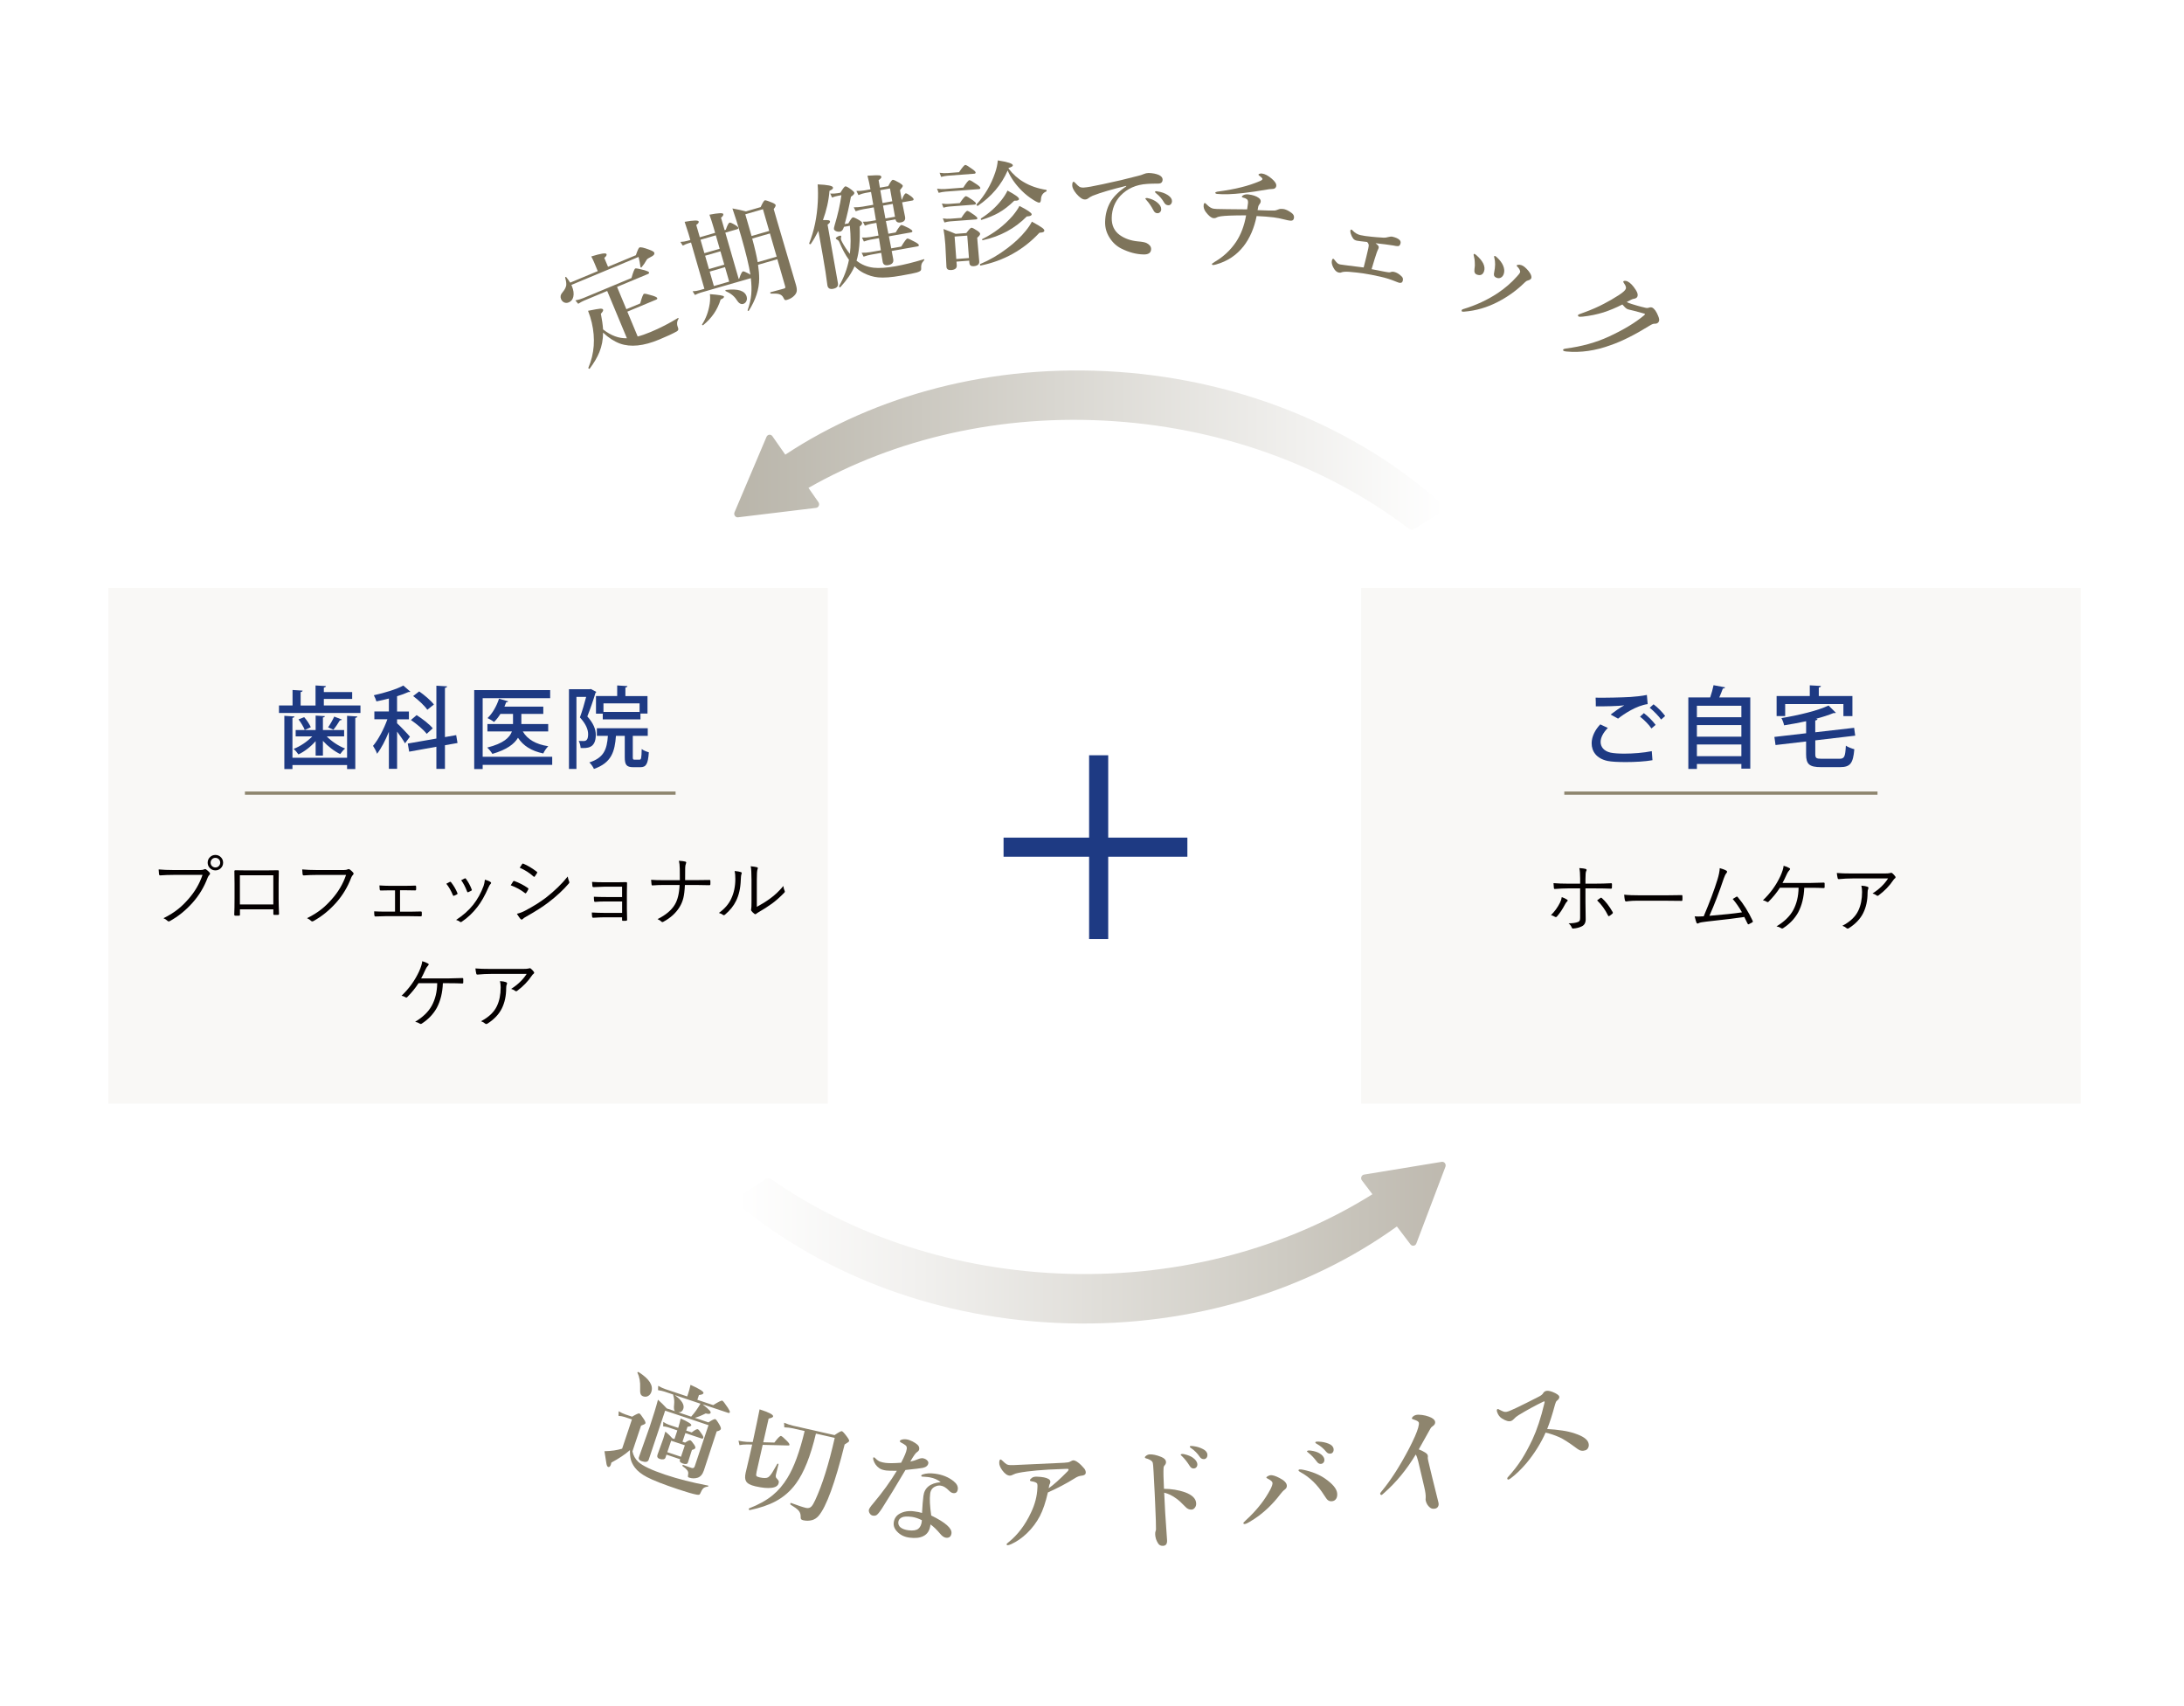 <?xml version="1.0" encoding="UTF-8"?><svg id="_レイヤー_2" xmlns="http://www.w3.org/2000/svg" xmlns:xlink="http://www.w3.org/1999/xlink" viewBox="0 0 686 535.8"><defs><style>.cls-1{fill:#fff;}.cls-2{fill:url(#_名称未設定グラデーション_68);}.cls-3{fill:#8e856e;}.cls-4{fill:#040000;}.cls-5{fill:#1e3a83;}.cls-6{fill:#7e745b;}.cls-7{fill:rgba(244,242,238,.55);}.cls-8{fill:url(#_名称未設定グラデーション_70);}.cls-9{fill:none;stroke:#8e856e;stroke-miterlimit:10;}</style><linearGradient id="_名称未設定グラデーション_68" x1="230.63" y1="141.37" x2="453.48" y2="141.37" gradientUnits="userSpaceOnUse"><stop offset="0" stop-color="#b9b5aa"/><stop offset="1" stop-color="#fff"/></linearGradient><linearGradient id="_名称未設定グラデーション_70" x1="1563.93" y1="262.66" x2="1786.54" y2="262.66" gradientTransform="translate(2018 653.01) rotate(-180)" gradientUnits="userSpaceOnUse"><stop offset="0" stop-color="#beb9af"/><stop offset=".23" stop-color="#cecbc3"/><stop offset=".74" stop-color="#f1f0ee"/><stop offset="1" stop-color="#fff"/></linearGradient></defs><g id="_レイヤー_1-2"><rect class="cls-1" width="686" height="535.8"/><path class="cls-3" d="m222.25,467c-.63.07-1.1.27-1.4.59-.28.28-.58.8-.91,1.57-.09.22-.21.34-.37.38-.16.03-.43.02-.8-.04-1.16-.22-3.06-.76-5.68-1.64-4.65-1.55-7.93-2.84-9.87-3.86-1.7-.89-2.98-1.89-3.81-3-.63-.84-1.06-1.7-1.28-2.56-.2-.78-.28-1.76-.26-2.92-1.48,1.31-3.42,2.62-5.84,3.92-.04.24-.09.45-.15.62-.21.62-.5.87-.86.75-.23-.08-.41-.39-.52-.93-.08-.4-.29-1.73-.64-4.01,1.2-.04,2.2-.12,3.01-.24.83-.12,1.68-.3,2.54-.56l3.08-9.19-2.25-.75c-.59-.2-1.25-.32-1.97-.37l.06-1.45c.73.44,1.44.78,2.13,1.01l2.08.7c1.27-.76,2.02-1.1,2.27-1.02.24.08.73.7,1.47,1.86.38.6.53,1.01.45,1.25-.06.18-.52.43-1.38.74l-2.7,8.07c.29,1.34.91,2.44,1.84,3.3,1.36,1.25,4.19,2.59,8.49,4.03,4.02,1.35,8.49,2.48,13.41,3.41.1,0,.13.07.09.18s-.11.17-.22.17Zm-17.65-29.79c-.21.64-.58,1.09-1.08,1.34-.45.23-.95.26-1.49.08-.42-.14-.7-.41-.84-.82-.12-.38-.16-1-.12-1.86.08-1.86-.2-3.43-.85-4.71-.01-.04-.01-.08,0-.11.05-.14.16-.19.34-.13,0,0,.02,0,.03.01,3.34,2.12,4.68,4.19,4,6.2Zm13.69,8.18l4.23,1.42c1.18-.77,1.9-1.11,2.16-1.02.24.08.7.7,1.36,1.86.33.6.45,1.02.38,1.26-.11.32-.54.57-1.3.73l-.65,1.95-3.38,10.32c-.41,1.22-1.06,1.98-1.95,2.28-.89.28-1.79.27-2.71-.04-.21-.07-.32-.16-.34-.26-.02-.12,0-.41.07-.88.08-.42-.03-.82-.34-1.21-.26-.33-.73-.74-1.41-1.23-.06-.07-.08-.16-.04-.27.04-.12.1-.17.18-.14.83.33,1.72.65,2.66.96.5.17.84,0,1.01-.53l4.32-12.9-13.62-4.56-5.16,15.4c-.24.72-.96.88-2.15.49-.81-.27-1.12-.69-.93-1.26l3.4-9.61c1.12-3.36,1.99-6.17,2.59-8.46.91.8,1.83,1.71,2.77,2.74l2.6.87c-.34-.24-.44-.94-.3-2.1.11-1.03.02-1.97-.26-2.83-.03-.12-.04-.22-.01-.3l-2.73-.92c-.53-.18-1.22-.33-2.05-.46l.05-1.37c.79.46,1.54.81,2.26,1.05l6.85,2.29.29-.85c.28-.83.53-1.76.75-2.79,2.88,1.27,4.23,2.15,4.07,2.62-.1.3-.57.49-1.42.58l-.5,1.5,4.98,1.67c1.62-1.03,2.57-1.49,2.86-1.4.22.07.8.83,1.75,2.25.47.73.68,1.19.61,1.39-.07.22-.26.28-.56.18l-7.98-2.67c1.14.91,1.87,1.56,2.2,1.94.27.3.37.55.3.75-.12.36-.63.41-1.54.17-1.44.72-2.57,1.17-3.39,1.37Zm-3.01,4.78l-.91,2.72.82.27c.85-.57,1.4-.81,1.65-.72.24.08.66.56,1.24,1.44.28.44.39.78.31,1.01-.07.2-.42.4-1.05.59l-.21.62-1.06,3.33c-.17.5-.7.6-1.58.3-.78-.26-1.09-.63-.93-1.11l.08-.23-4.3-1.44-.33.98c-.09.27-.32.43-.68.49-.32.05-.68.01-1.09-.12-.7-.23-.94-.68-.72-1.33l1.82-5.04c.15-.45.37-1.19.65-2.23.87.71,1.61,1.42,2.21,2.13l.65.22.91-2.72-2.93-.98c-.4-.13-.91-.23-1.53-.29l.04-1.4c.6.41,1.19.71,1.76.9l2.93.98c.38-1.25.63-2.23.77-2.95,2.36,1.04,3.47,1.76,3.34,2.16-.07.21-.47.36-1.19.44l-.4,1.2,1.72.58c.98-.77,1.62-1.11,1.93-1,.22.07.66.62,1.31,1.62.34.5.47.86.4,1.08-.08.23-.27.3-.57.2l-5.05-1.69Zm-1.38,7.44l1.21-3.6-4.3-1.44-1.21,3.6,4.3,1.44Zm3.2-12.61c.58-.65,1.1-1.29,1.56-1.94.62-.9,1.08-1.61,1.36-2.12l-8.1-2.71c2.23,1.61,3.13,3.05,2.71,4.32-.25.76-.77,1.13-1.56,1.11l4.03,1.35Z"/><path class="cls-3" d="m239.57,453.85l-1.92,8.47c-.16.71-.18,1.15-.05,1.32.11.17.43.31.98.44,1.3.29,2.2.29,2.69-.02.38-.24.81-.73,1.29-1.47.27-.43.79-1.34,1.57-2.71.04-.09.12-.12.24-.09.12.03.18.09.16.18-.34,1.3-.61,2.38-.81,3.24-.12.54-.05.93.22,1.17.35.36.56.63.64.83.07.17.07.39,0,.67-.19.85-.95,1.34-2.27,1.49-1.25.16-2.93,0-5.05-.48-1.52-.35-2.48-.86-2.89-1.54-.38-.6-.43-1.5-.16-2.7l1.21-5.15.84-3.72-1.54-.04c-1.1.02-1.91.09-2.45.22l-.31-1.4c.85.19,1.73.32,2.65.38l1.83.04c.98-4.55,1.7-7.97,2.15-10.26,2.96.95,4.38,1.69,4.25,2.23-.06.26-.53.49-1.41.67l-1.69,7.44,3.5.09c1.07-1.45,1.77-2.14,2.09-2.07.27.06.92.62,1.95,1.67.52.53.75.91.69,1.15-.03.12-.15.17-.36.17l-8.05-.2Zm16.71-3.51c-1.67,7.05-3.76,12.27-6.26,15.67-1.73,2.39-3.89,4.27-6.47,5.63-2.17,1.15-4.86,2.06-8.06,2.73-.01,0-.03,0-.05-.01-.21-.05-.28-.2-.22-.45,0-.03.03-.06.05-.08,3.02-1.17,5.49-2.54,7.43-4.14,1.78-1.46,3.32-3.27,4.62-5.42,2.06-3.33,3.87-8.24,5.42-14.74l-3.69-.84c-.82-.19-1.72-.29-2.7-.32l-.07-1.44c1.02.42,1.98.74,2.89.94l12.96,2.94c1.29-.88,2.06-1.3,2.3-1.24.26.06.83.68,1.69,1.86.45.62.65,1.04.59,1.27-.04.17-.51.52-1.41,1.05-3.01,12.1-5.74,19.58-8.19,22.44-.58.66-1.25,1.1-1.99,1.31-.91.26-1.86.28-2.83.06-.35-.08-.58-.21-.69-.37-.09-.15-.12-.41-.11-.76.02-.78-.21-1.43-.69-1.96-.44-.48-1.28-1.09-2.5-1.83-.07-.05-.09-.15-.06-.3.04-.19.12-.27.21-.22,2.26.84,3.84,1.36,4.73,1.56.67.15,1.23.01,1.66-.42.36-.35.76-1.03,1.22-2.03,2.21-4.77,4.26-11.29,6.13-19.55l-5.9-1.34Z"/><path class="cls-3" d="m289.98,458.1c.55.11.99.35,1.31.72.24.27.34.53.3.8-.1.74-.67,1.24-1.72,1.48-.64.13-2.46.35-5.46.66-2.94,4.98-5.41,9.04-7.42,12.15-.74,1.12-1.31,1.81-1.72,2.06-.29.15-.61.2-.96.16-.46-.06-.81-.26-1.04-.61-.29-.37-.41-.77-.36-1.2.05-.37.54-1.11,1.49-2.2,2.88-3.43,5.31-6.8,7.3-10.1-1.75,0-2.85-.03-3.3-.09-1.02-.13-1.78-.39-2.26-.77-.89-.63-1.49-1.49-1.81-2.56-.07-.23-.08-.44-.06-.63.02-.14.11-.2.27-.18.09.01.22.1.38.26.49.51.99.87,1.49,1.08.51.18,1.08.32,1.72.4,1.08.14,2.72.12,4.92-.05,1.06-2,1.65-3.45,1.77-4.34.06-.45-.04-.8-.29-1.05-.23-.23-.78-.57-1.64-1.03-.18-.09-.26-.21-.24-.35.02-.19.17-.33.43-.42.47-.18,1.01-.22,1.61-.15.56.07,1.2.29,1.94.66.6.31,1.09.64,1.49.97.48.42.68.89.61,1.43-.05.38-.25.67-.59.86-.49.29-1.22,1.31-2.21,3.06.88-.17,1.71-.43,2.49-.78.56-.23,1.08-.32,1.56-.26Zm5.48,7.48c-.88-.74-2.01-1.24-3.38-1.5-.17-.04-.35-.06-.54-.09-.41-.05-.79-.08-1.16-.1-.36-.01-.59-.02-.69-.04-.23-.03-.34-.13-.32-.29.02-.19.19-.32.5-.41,1.04-.35,2.31-.43,3.81-.23,2.3.3,4.24,1.08,5.83,2.35,1.01.8,1.45,1.65,1.34,2.53-.12.93-.6,1.34-1.44,1.23-.43-.05-.87-.31-1.3-.75-.92-.96-1.79-1.49-2.63-1.6-.59-.08-1.15,0-1.67.26-.95.39-1.5,1.16-1.65,2.32-.2,1.57-.09,3.83.34,6.8,4.45,2.17,6.57,4.04,6.36,5.61-.13.97-.66,1.44-1.6,1.39-.05,0-.08,0-.11-.01-.62-.08-1.23-.5-1.84-1.25-1.05-1.26-2.07-2.24-3.04-2.93-.19,1.83-.95,3.06-2.29,3.69-1.07.53-2.5.69-4.28.46-1.63-.21-2.92-.84-3.89-1.88-.86-.87-1.22-1.83-1.08-2.89.16-1.24.79-2.17,1.88-2.77,1.3-.71,2.78-.95,4.46-.73,1.02.13,1.87.3,2.54.51.12-2.23.27-4.01.44-5.35.33-2.57,2.13-4.01,5.38-4.32Zm-5.93,11.94c-1.13-.56-2.18-.9-3.14-1.03-1.48-.19-2.52-.13-3.14.18-.64.32-1.01.78-1.08,1.38-.09.7.13,1.28.68,1.75.6.47,1.42.77,2.47.9,1.43.19,2.47.03,3.11-.46.6-.49.96-1.23,1.09-2.22.03-.21.04-.38.03-.51Z"/><path class="cls-3" d="m334.32,459.48c.86-.04,1.42-.13,1.7-.29.58-.32.96-.47,1.14-.46.6.02,1.4.52,2.42,1.5.62.67.96,1.05,1.03,1.13.3.42.44.83.43,1.23-.02.59-.49.91-1.41.98-.64.06-1.33.33-2.07.82-2.49,1.56-5.3,3.04-8.42,4.44-.71,3.09-1.55,5.57-2.52,7.43-1.05,1.99-2.4,3.78-4.04,5.37-1.55,1.49-3.2,2.63-4.95,3.43-.54.24-.93.35-1.17.34-.19,0-.28-.12-.27-.33,0-.12.19-.31.57-.59,2.91-2.33,5.27-5.46,7.1-9.38,1.22-2.56,1.89-5.13,1.99-7.73l.02-.42c.01-.33-.01-.6-.07-.81-.11-.38-.73-.66-1.83-.83-.31-.05-.47-.16-.46-.33,0-.21.25-.48.72-.82.35-.22.86-.32,1.52-.29,1.67.06,2.84.29,3.51.68.45.23.67.55.65.96,0,.18-.05.36-.13.54-.17.26-.3.75-.39,1.46,1.52-1.06,3.51-2.84,5.98-5.36.17-.17.26-.36.27-.57,0-.11-.12-.16-.38-.17-.07,0-.17,0-.3,0-3.12.13-5.01.21-5.66.24-2.45.14-4.7.34-6.76.6-2.18.29-3.53.57-4.04.85-.57.31-1.02.45-1.34.44-.76-.03-1.55-.59-2.36-1.68-.66-.93-.97-1.73-.94-2.41.03-.67.17-1,.44-.99.11,0,.31.15.62.45.58.56,1,.92,1.28,1.07.29.15.63.24,1.03.25.64.02,1.69,0,3.13-.09l13.99-.65Z"/><path class="cls-3" d="m365.62,467.68c2.36.01,4.55.38,6.58,1.08,2.27.83,3.44,1.98,3.52,3.47.03.58-.13,1.08-.49,1.48-.29.32-.61.49-.96.5-.75.04-1.42-.28-2.02-.96-1.06-1.12-1.97-1.95-2.73-2.49-1.28-.95-2.56-1.57-3.84-1.87.13,2.66.23,4.74.31,6.25.03.62.23,3.52.59,8.7.06,1.12-.36,1.71-1.25,1.75-.7.04-1.22-.21-1.55-.75-.57-.86-.88-1.8-.93-2.81-.02-.46.02-.8.12-1.04.09-.25.14-.46.13-.62.03-.89-.06-3.58-.26-8.06-.05-1.27-.1-2.37-.15-3.32l-.34-6.53c-.08-1.7-.18-2.71-.29-3.05-.12-.3-.38-.56-.79-.79-.51-.27-.93-.44-1.28-.5-.24-.06-.36-.16-.37-.32s.14-.34.45-.57c.33-.23.66-.35.98-.37,1.01-.05,2.23.21,3.68.79.98.39,1.49.93,1.52,1.62.02.4-.17.79-.56,1.19-.12.15-.19.39-.21.73-.07,1.13-.03,3.29.13,6.47Zm6.5-10.84c1.03.24,1.88.59,2.53,1.04.92.65,1.4,1.35,1.44,2.09.02.35-.08.66-.29.91-.21.26-.49.39-.84.41-.5.02-.92-.23-1.25-.77-.78-1.24-1.58-2.26-2.42-3.07-.28-.24-.42-.39-.43-.45,0-.16.13-.25.43-.27.25-.01.52.02.83.1Zm2.83-2.55c1.02.12,1.99.43,2.91.91.89.45,1.35,1.04,1.39,1.76.02.42-.09.77-.32,1.04-.2.22-.44.34-.72.35-.57.03-1.03-.21-1.37-.72-.72-1.08-1.61-1.97-2.65-2.69-.3-.2-.46-.33-.46-.42,0-.19.08-.29.27-.29.3-.02.62,0,.95.06Z"/><path class="cls-3" d="m398.99,463.41c.66-.09,1.63.2,2.91.87,1.42.72,2.18,1.49,2.29,2.29.07.53-.14.98-.64,1.35-.47.35-.97.87-1.48,1.56-1.07,1.42-2.3,2.8-3.71,4.16-1.85,1.77-3.84,3.27-5.99,4.5-.61.36-1.05.56-1.32.59-.31.04-.48-.04-.51-.25-.02-.12.21-.39.68-.82,1.87-1.71,3.51-3.47,4.92-5.31,1.04-1.34,2.01-2.85,2.9-4.51.49-.97.71-1.65.65-2.06-.05-.39-.57-.83-1.53-1.31-.25-.12-.39-.23-.4-.33-.01-.11.14-.25.47-.44.29-.16.54-.25.78-.29Zm9.19-1.81c.29-.04.7,0,1.22.11,2.7.57,4.96,1.48,6.8,2.75,2.34,1.63,3.6,3.13,3.79,4.49.1.71.01,1.3-.26,1.78-.28.48-.7.76-1.27.84-.64.09-1.17-.09-1.6-.54-.14-.14-.44-.58-.91-1.29-1.08-1.71-2.24-3.15-3.47-4.34-1.24-1.19-2.53-2.15-3.87-2.88-.47-.25-.72-.45-.74-.59-.03-.19.08-.29.31-.33Zm3.57-5.92c1.05.14,1.92.4,2.61.79.98.56,1.52,1.21,1.62,1.95.05.35-.02.66-.21.94-.19.27-.45.44-.78.48-.51.07-.96-.14-1.33-.65-.87-1.17-1.76-2.11-2.67-2.82-.3-.23-.46-.37-.47-.41-.02-.16.11-.26.38-.3.27-.04.55-.03.84.02Zm2.59-2.81c1.04.03,2.04.25,3,.64.93.37,1.44.91,1.54,1.63.06.42-.02.77-.22,1.06-.18.24-.41.38-.69.42-.57.08-1.05-.12-1.43-.6-.82-1.01-1.78-1.82-2.88-2.43-.32-.17-.48-.29-.5-.38-.03-.19.05-.29.24-.32.3-.04.62-.05.94-.03Z"/><path class="cls-3" d="m444.69,456.9c-2.87,4.77-6.2,8.81-9.97,12.11-.42.38-.64.57-.67.58-.29.07-.46-.05-.54-.36-.03-.12.12-.38.45-.76,2.85-3.42,5.72-7.89,8.63-13.43,1.51-2.94,2.47-5.12,2.86-6.54.21-.77.29-1.31.21-1.61-.08-.33-.55-.63-1.43-.91-.48-.15-.73-.26-.75-.34-.04-.18.07-.4.33-.66.26-.24.57-.41.95-.5.47-.11,1.11-.11,1.91,0,.75.1,1.46.27,2.13.52,1.16.41,1.81.93,1.96,1.55.14.58-.15,1.1-.86,1.54-.25.16-.45.38-.6.67-2.17,3.88-3.39,6.06-3.66,6.53,1.75.7,2.68,1.32,2.81,1.84.07.3.08.53.02.7-.03.17.03.57.18,1.22l1.21,5.04,1.96,7.9c.12.53.07.97-.17,1.34-.2.29-.46.47-.79.55-.72.17-1.3.05-1.75-.36-.64-.51-1.06-1.21-1.28-2.1-.06-.25-.07-.53-.02-.85.06-.82-.09-1.95-.43-3.38l-1.9-8.09c-.25-1.03-.51-1.76-.8-2.21Z"/><path class="cls-3" d="m485.95,448.89c1.66.09,3.25.25,4.77.48,1.46.21,2.79.52,3.99.94,2.41.8,3.81,1.75,4.2,2.87.2.56.19,1.08-.03,1.56-.19.41-.49.69-.88.83-.9.31-1.73.17-2.51-.43-2.54-1.89-4.44-3.12-5.71-3.68-1.49-.65-2.93-1.13-4.3-1.44-1.48,3.33-3.48,6.53-6,9.58-1.64,1.92-3.26,3.5-4.87,4.71-.27.22-.51.36-.71.43-.22.08-.37.02-.44-.18-.06-.18-.03-.33.1-.46,1.73-1.9,3.22-3.82,4.45-5.76,1.08-1.71,2.19-3.76,3.34-6.17,1.41-3.03,2.67-6.83,3.76-11.42.06-.25.08-.4.06-.47-.03-.08-.12-.09-.27-.04-.05.02-.12.05-.21.09-2.45,1.18-5,2.57-7.66,4.18-.67.42-1.13.79-1.37,1.09-.36.4-.71.66-1.07.78-.66.23-1.61-.04-2.83-.8-.69-.44-1.18-1.09-1.48-1.94-.21-.59-.16-.93.14-1.04.08-.03.28.06.61.25.72.38,1.25.6,1.61.65.33.05.73-.01,1.2-.18.39-.14,1.22-.5,2.5-1.1,2.13-1.02,4.51-2.21,7.15-3.57.61-.32,1-.65,1.19-.97.19-.35.47-.59.85-.72.49-.17,1.2-.07,2.13.28,1.24.5,1.94.97,2.09,1.41.15.43-.11.9-.78,1.41-.18.15-.36.52-.52,1.11-.88,3.26-1.71,5.84-2.48,7.72Z"/><path class="cls-6" d="m190.98,83.81l8.75-3.64c.51-1.52.88-2.33,1.12-2.43.4-.17,1.44.07,3.11.7.92.34,1.43.64,1.53.89.21.51-.17.99-1.15,1.43-.65.31-1.05.59-1.21.85-.5.89-1.04,1.69-1.62,2.37-.02.02-.04.04-.08.05-.11.04-.19,0-.24-.13,0-.02-.02-.04-.02-.05-.12-1-.33-2.05-.6-3.14l-21.09,8.79c.03.08.08.19.14.34.54,1.3.69,2.43.46,3.39-.2.86-.68,1.45-1.44,1.76-.53.22-1.03.21-1.49-.02-.42-.21-.72-.55-.92-1.02-.3-.71-.17-1.39.39-2.03.72-.86,1.13-1.61,1.23-2.26.08-.59-.03-1.4-.33-2.43-.02-.11.03-.18.15-.23.09-.04.15-.02.19.05.4.48.81,1.06,1.24,1.73l8.66-3.61-1.16-2.79c-.18-.44-.48-1.05-.88-1.82,3.01-.94,4.61-1.19,4.79-.74.13.31-.1.71-.7,1.19l1.18,2.82Zm5.93,22.44l-6.19-14.85-7.2,3c-.54.23-1.18.57-1.91,1.03l-.88-1.06c.91-.17,1.73-.42,2.48-.73l15.14-6.31c.52-1.88.93-2.88,1.21-3,.22-.09,1.18.09,2.89.55.85.25,1.32.48,1.4.67.09.22-.01.39-.3.51l-9.73,4.06,2.92,7.01,4.35-1.81c.51-1.9.91-2.91,1.19-3.03.24-.1,1.16.1,2.76.6.84.27,1.3.51,1.38.72.09.22,0,.39-.3.51l-9.07,3.78,3.25,7.8c1.15-.29,2.51-.76,4.09-1.42,2.89-1.2,5.74-2.67,8.57-4.39.07-.04.12-.03.15.05.04.1.04.19-.02.27-.51.81-.55,1.75-.1,2.82.18.44.05.8-.41,1.07-1.25.7-3.09,1.56-5.54,2.57-4.87,2.03-8.96,2.45-12.29,1.26-1.81-.67-3.59-1.81-5.32-3.44,0,2.17-.39,4.21-1.15,6.1-.65,1.63-1.67,3.36-3.04,5.19,0,.02-.02.03-.04.04-.17.07-.3,0-.39-.2-.01-.03-.01-.06,0-.09,1.89-4.43,2.24-9.17,1.06-14.21-.27-1.17-.66-2.4-1.16-3.69,2.03-.41,3.3-.63,3.84-.67.5-.02.8.09.89.31.11.26-.13.69-.7,1.28.37,1.9.6,3.55.69,4.93,2.46,1.93,4.95,2.86,7.48,2.77Z"/><path class="cls-6" d="m232.01,87.6l.17-.05c.47-1.44.87-2.21,1.18-2.3.23-.07.88.2,1.95.79.04.02.12.07.22.14.08.06.14.11.18.13-.43-2.8-1.41-6.83-2.92-12.09-1.06-3.66-1.97-6.57-2.74-8.74,1.4.24,2.81.55,4.24.92l4.63-1.34c.61-1.35,1.05-2.06,1.3-2.13.24-.07,1.01.17,2.33.72.65.28,1.01.53,1.08.77.06.22-.14.64-.61,1.25l1.13,3.92,5.86,19.9c.25.87.33,1.55.23,2.06-.09.45-.34.89-.76,1.32-.59.62-1.37,1.07-2.34,1.35-.29.08-.5.08-.62,0-.12-.09-.27-.31-.43-.66-.27-.59-.73-.98-1.38-1.17-.57-.15-1.43-.21-2.57-.16-.1,0-.17-.06-.2-.2-.04-.12,0-.2.08-.23,1.99-.53,3.38-.9,4.14-1.12.27-.08.43-.17.49-.27.04-.1.04-.25-.03-.47l-2.46-8.51-6.06,1.75c.24,1.58.36,3.03.36,4.36-.02,3.34-1.11,6.69-3.25,10.05-.02.03-.05.05-.09.06-.16.04-.26,0-.29-.13,0-.02,0-.05,0-.07.62-1.75,1-3.42,1.14-4.99.13-1.49.09-3.18-.13-5.08l-15.81,4.56c-.47.14-1.06.38-1.75.72l-.74-1.16c.78-.03,1.51-.14,2.19-.34l1.52-.44-4.2-14.54-.89.26c-.48.14-1.06.38-1.71.71l-.74-1.16c.79-.03,1.5-.14,2.16-.33l.96-.28-.55-1.91c-.18-.62-.59-1.88-1.24-3.79,2.82-.51,4.29-.54,4.42-.1.09.31-.17.68-.77,1.08l1.12,3.87,4.81-1.39-.5-1.72c-.41-1.42-.84-2.75-1.29-3.98,2.78-.54,4.23-.61,4.35-.21.09.33-.14.71-.71,1.16l1.13,3.9.37-.11c.48-1.41.88-2.16,1.2-2.25.23-.06.84.2,1.84.8.52.33.81.59.87.81.07.22-.05.38-.36.47l-3.7,1.07,4.2,14.54Zm-7.17-13.68l-4.81,1.39,1.22,4.22,4.81-1.39-1.22-4.22Zm2.55,19.21c.09.33-.25.64-1.03.94-.98,3.21-2.8,5.89-5.47,8.04-.02.02-.04.03-.06.04-.17.05-.27,0-.31-.13,0-.03,0-.06,0-.09,1.23-1.9,2.03-4.08,2.4-6.53.16-1.13.18-2.13.07-3,2.85.21,4.32.46,4.4.74Zm.11-10l-1.21-4.19-4.81,1.39,1.21,4.19,4.81-1.39Zm.23.79l-4.81,1.39,1.31,4.54,4.81-1.39-1.31-4.54Zm6.8,9.29c.15.53.1,1.03-.15,1.49-.22.39-.53.65-.95.77-.71.2-1.39-.21-2.04-1.24-.71-1.16-1.87-2.09-3.46-2.79-.04-.01-.06-.04-.07-.07-.05-.18.01-.28.19-.29,3.78-.46,5.95.25,6.49,2.13Zm7.08-20.67l-1.97-6.82-5.54,1.6,1.97,6.82,5.54-1.6Zm-5.34,2.4c.83,3.04,1.4,5.51,1.72,7.41l5.96-1.72-2.11-7.3-5.57,1.61Z"/><path class="cls-6" d="m257.09,72.46c-.76,1.54-1.57,2.94-2.42,4.19-.02.03-.05.04-.1.05-.23.04-.36-.04-.4-.23,0-.02,0-.04,0-.05,1.55-3.89,2.45-8.21,2.7-12.96.1-1.98.09-3.83-.04-5.54,3.12.13,4.72.45,4.81.97.04.21-.03.39-.19.53-.15.12-.45.3-.91.54-.24,3.07-.93,6.13-2.05,9.18.96-.03,1.58,0,1.85.06.21.06.33.17.37.35.05.29-.21.63-.77,1.01l3.25,18.36c.18.99-.34,1.59-1.54,1.81-1.02.18-1.6-.18-1.76-1.08-.32-2.61-.8-5.73-1.45-9.37l-1.39-7.82Zm8.27-2.09l1.11-.2c.68-1.21,1.15-1.85,1.41-1.89s.94.25,2.03.89c.54.32.84.6.88.83.06.35-.19.73-.76,1.15.15,4.55-.18,8.14-.99,10.74,1.55,1.25,3.35,1.98,5.39,2.21,1.77.19,4.05.03,6.84-.46,2.63-.47,5.61-1.2,8.93-2.21.08-.03.12,0,.14.06.02.09-.01.18-.08.25-.45.51-.72.94-.82,1.31-.1.31-.13.77-.1,1.36.02.31-.08.54-.29.71-.19.15-.54.31-1.08.48-.6.18-2.25.51-4.97.99-3.02.54-5.42.71-7.19.54-1.55-.15-3.07-.62-4.57-1.39-.99-.5-1.93-1.2-2.82-2.09-.93,2.14-2.42,4.33-4.46,6.56-.02.02-.04.03-.07.03-.19.03-.3-.06-.34-.28,0-.03,0-.06,0-.09,1.52-2.66,2.55-5.41,3.11-8.25-1.1-1.52-2.11-3.38-3.02-5.57-.18-.4-.42-.66-.73-.78-.24-.14-.37-.27-.39-.41-.02-.12.15-.28.5-.5.3-.17.58-.28.82-.32.24-.04.38.03.41.21,0,.02-.03.19-.11.5-.02.15-.03.25-.02.31.04.25.17.58.39.98.66,1.24,1.47,2.48,2.44,3.71.3-2.46.31-5.4,0-8.82l-1.87.33-.07.23c-.26.76-.62,1.18-1.1,1.27-.49.09-.94.03-1.37-.17-.35-.18-.55-.4-.6-.66-.03-.16.05-.55.22-1.16,1.02-3.39,1.73-6.54,2.13-9.45l-.95.17c-.72.13-1.38.31-1.99.57l-.56-1.26c.85.05,1.63.01,2.34-.11l.85-.15c.77-1.29,1.28-1.96,1.54-2,.28-.05.93.31,1.96,1.08.54.41.82.72.87.95.06.32-.3.74-1.07,1.24-.58,3.11-1.23,5.97-1.96,8.58Zm15.91-1.46l-3.01.53c.06.28.19.93.38,1.95.18.96.31,1.63.4,2.04l2.3-.41c.88-1.5,1.46-2.28,1.75-2.33.22-.04,1.01.29,2.37.97.7.4,1.07.7,1.11.89.04.24-.09.39-.4.45l-6.97,1.24c.09.5.33,1.75.74,3.78l3.15-.56c.98-1.64,1.62-2.48,1.91-2.53.23-.04,1.05.33,2.46,1.1.72.4,1.11.71,1.15.94s-.09.37-.41.43l-8.12,1.44c.16.78.33,1.64.49,2.59.18,1.02-.34,1.63-1.56,1.85-1.02.18-1.6-.16-1.75-1.01l-.47-2.84-3.31.59c-.59.1-1.33.31-2.23.61l-.61-1.23c.94.02,1.82-.04,2.63-.18l3.41-.6c-.02-.12-.22-1.38-.6-3.8l-2.67.47c-.54.1-1.23.29-2.06.58l-.61-1.25c.91.04,1.75,0,2.53-.14l2.67-.47c-.07-.55-.3-1.88-.67-4l-1.73.31c-.55.1-1.18.29-1.88.58l-.63-1.25c.86.02,1.62-.04,2.28-.15l1.82-.32c-.13-.89-.36-2.24-.68-4.04l-3.31.59c-.65.11-1.44.33-2.37.63l-.61-1.23c1.04,0,1.98-.06,2.83-.22l3.31-.58-.71-4.03-1.8.32c-.68.12-1.4.34-2.15.67l-.64-1.31c.91.03,1.76-.03,2.56-.17l1.85-.33c-.26-1.47-.57-2.89-.94-4.28,2.01-.13,3.24-.17,3.67-.12.42.06.65.22.7.5.04.23-.25.57-.87,1.03l.41,2.34,2.61-.46c.66-1.28,1.13-1.95,1.41-2,.25-.04.98.28,2.17.97.63.39.96.69,1,.91.03.18-.26.64-.88,1.37l.53,3.01h.07c.48-1.29.88-1.95,1.22-2.01.23-.04.8.28,1.71.96.46.36.7.65.74.87.04.23-.09.37-.41.43l-3.18.56c.17.9.38,1.93.62,3.1.17.83.27,1.32.3,1.48.17.97-.28,1.55-1.37,1.74-.91.16-1.46-.15-1.63-.94Zm-4.77-9.17l.71,4.03,3.05-.54-.71-4.03-3.05.54Zm4.62,8.34l-.71-4.03-3.05.54c.29,1.63.54,2.97.75,4.03l3.01-.53Z"/><path class="cls-6" d="m307.92,59.02c.02.23-.13.36-.45.39l-10.48.79c-.6.04-1.32.17-2.16.37l-.5-1.29c.94.12,1.8.15,2.6.09l5.64-.43c.96-1.54,1.61-2.32,1.92-2.35.25-.02,1.04.44,2.38,1.37.68.47,1.03.82,1.05,1.05Zm-1.47-4.84c.02.23-.13.36-.45.39l-8.36.63c-.54.04-1.22.16-2.03.36l-.49-1.29c.87.12,1.69.15,2.46.1l3.66-.28c1-1.5,1.66-2.26,1.96-2.28.26-.02,1.01.43,2.27,1.35.63.45.96.79.97,1.02Zm.08,9.71c.02.23-.13.36-.45.39l-7.92.6c-.5.04-1.11.15-1.83.35l-.48-1.29c.81.13,1.56.16,2.25.11l3.37-.25c.96-1.42,1.6-2.15,1.9-2.17.25-.02.98.4,2.19,1.25.63.45.96.79.98,1.02Zm.46,4.65c.02.23-.13.36-.45.39l-8.12.61c-.48.04-1.07.15-1.77.35l-.5-1.29c.82.13,1.57.16,2.25.11l3.56-.27c.92-1.44,1.55-2.18,1.86-2.2.25-.02.98.41,2.19,1.28.63.45.96.79.98,1.02Zm-2.58,13.34l-3.98.3.09,1.16c.07.9-.51,1.39-1.72,1.49-.96.07-1.47-.27-1.52-1.03l-.35-6.99c-.15-1.94-.34-3.56-.58-4.86,1.43.52,2.7,1.02,3.82,1.51l3.35-.25c.81-1.09,1.34-1.65,1.6-1.67.27-.02.9.3,1.91.97.53.37.81.68.83.92.02.3-.28.72-.91,1.25l.09,1.23.54,6.17c.07.93-.51,1.45-1.75,1.54-.84.06-1.29-.29-1.35-1.04l-.05-.68Zm-.06-.82l-.53-7.05-3.98.3.53,7.05,3.98-.3Zm12.16-27.5c-1.94,4.47-5.07,8.17-9.39,11.11-.01,0-.02,0-.04,0-.07,0-.16-.04-.26-.14-.08-.09-.12-.17-.12-.24,0-.04,0-.06.03-.07,2.63-2.89,4.58-6.23,5.86-10.01.44-1.29.72-2.56.82-3.82,3.12.48,4.69.99,4.73,1.53.02.3-.41.58-1.3.82l-.07.18c1.38,1.81,2.98,3.24,4.8,4.29,2.05,1.21,4.4,2.02,7.04,2.43.08,0,.13.07.14.2.01.15-.03.26-.13.31-1.05.44-1.6,1.27-1.65,2.47-.04.67-.21,1.02-.5,1.04-.32.02-.95-.26-1.9-.86-1.32-.83-2.53-1.79-3.62-2.87-2.03-2.03-3.51-4.16-4.45-6.38Zm11.52,18.84c.03.39-.35.61-1.13.67-.16.01-.3.02-.4.03-5.04,5.4-11.19,8.83-18.46,10.31-.14.03-.22-.05-.23-.26,0-.11.02-.17.07-.2,2.96-1.25,5.8-2.9,8.53-4.98,2.34-1.76,4.27-3.59,5.79-5.48.82-1,1.46-1.96,1.92-2.86,1.59.87,2.64,1.49,3.16,1.88.48.34.73.64.75.89Zm-7.96-9.94c.03.34-.26.53-.86.58-.18.01-.38.02-.62.01-1.67,1.63-3.34,2.91-4.98,3.83-1.43.8-3.19,1.53-5.27,2.18-.16.05-.25-.05-.27-.3,0-.06.01-.1.04-.13,2.57-1.63,4.72-3.55,6.44-5.76.79-.99,1.43-1.99,1.91-3,2.36,1.26,3.56,2.12,3.6,2.58Zm3.98,4.83c.03.39-.39.61-1.25.68-.13,0-.22.02-.28.02-3.72,3.77-8.31,6.26-13.77,7.45-.17.05-.27-.03-.28-.23,0-.06.02-.09.06-.11,3.71-1.83,6.88-4.26,9.53-7.29.99-1.2,1.71-2.24,2.15-3.12,2.53,1.3,3.81,2.17,3.84,2.6Z"/><path class="cls-6" d="m353.75,58.56v-.18c-4.55,1.1-8.07,2.13-10.54,3.11-.58.26-1.04.53-1.39.81-.31.25-.67.37-1.06.36-.74.02-1.63-.59-2.69-1.82-.87-1.07-1.29-1.95-1.28-2.63.02-.74.14-1.11.38-1.1.2,0,.39.12.57.36.61.65,1.06,1.05,1.35,1.22.25.15.59.22,1.01.23.05,0,.13,0,.25,0,1.02-.05,3.03-.4,6.04-1.06,3.91-.82,7.57-1.68,10.99-2.59.68-.15,1.35-.36,2-.64.36-.17.81-.26,1.38-.29,1.3.03,2.4.25,3.31.65.75.38,1.12.86,1.11,1.43-.02.83-.47,1.25-1.36,1.25-.13,0-.6.02-1.42.02-.68,0-1.39.04-2.13.09-3.4.21-6.18,1.44-8.34,3.71-1.76,1.9-2.67,4.2-2.73,6.92-.05,2.37.79,4.17,2.52,5.42,1.58,1.12,3.48,1.79,5.71,2,1.39.11,2.31.3,2.77.55.93.49,1.38,1.11,1.37,1.88-.03,1.15-.82,1.71-2.38,1.67-2.29-.05-4.6-.66-6.96-1.84-1.5-.75-2.73-1.88-3.69-3.39-.99-1.54-1.46-3.21-1.42-5.01.05-2.2.56-4.21,1.54-6.01.94-1.76,2.65-3.48,5.12-5.16Zm6.76,3.68c1.18.25,2.16.69,2.94,1.33.88.71,1.3,1.43,1.29,2.17,0,.35-.12.65-.35.89-.23.24-.51.36-.85.35-.52-.01-.92-.29-1.21-.85-.68-1.29-1.4-2.36-2.18-3.21-.26-.28-.39-.44-.39-.48,0-.11.06-.17.18-.21.07-.02.17-.03.3-.03s.22.02.28.04Zm2.96-2.13c1.32.18,2.45.58,3.39,1.2.85.58,1.27,1.2,1.26,1.86,0,.42-.14.76-.39,1.01-.21.21-.46.31-.74.3-.57-.01-1.01-.29-1.32-.82-.64-1.13-1.46-2.08-2.45-2.87-.29-.23-.43-.38-.43-.45,0-.12.04-.19.11-.23.07-.03.17-.05.28-.05.06,0,.16.02.3.04Z"/><path class="cls-6" d="m395.01,66.01c2.55.11,4.28.15,5.19.13.37,0,.84-.13,1.43-.38.36-.15.82-.18,1.39-.12.76.09,1.62.48,2.58,1.18.64.44.93.97.85,1.59-.08.69-.49.99-1.22.9-.45-.05-.95-.15-1.49-.29-1.5-.38-2.73-.63-3.68-.74-1.55-.19-3.33-.32-5.35-.41-.76,3.77-2.12,6.92-4.07,9.44-2.22,2.85-5.11,4.77-8.68,5.77-.5.13-.81.19-.92.17-.27-.03-.39-.13-.37-.29.02-.14.35-.4,1-.78,2.66-1.57,4.84-3.62,6.55-6.15,1.55-2.32,2.61-5.11,3.18-8.38-4.02,0-6.66.1-7.9.29-.63.1-1.05.22-1.28.34-.32.21-.69.29-1.11.24-.66-.08-1.45-.72-2.36-1.91-.54-.73-.76-1.46-.68-2.19.05-.45.19-.67.4-.64.1.01.31.19.63.52.75.76,1.47,1.19,2.17,1.27.6.07,1.28.11,2.02.1.46,0,1.2.02,2.21.04,2.46.04,4.54.06,6.23.06.09-.54.18-1.17.26-1.88.08-.64-.04-1.08-.35-1.32-.34-.24-.72-.41-1.16-.49-.29-.07-.42-.16-.41-.28.02-.16.17-.32.46-.48.44-.24.97-.33,1.59-.25,1.4.17,2.47.53,3.22,1.08.49.34.71.75.65,1.23-.03.24-.16.51-.4.8-.17.2-.29.44-.37.72-.02.09-.09.47-.21,1.13Zm1.36-11.5c.93.11,1.96.65,3.08,1.61,1.03.88,1.5,1.63,1.43,2.26-.08.67-.56,1.01-1.43,1-.33,0-.67.04-1.02.09-3.12.54-5.8.94-8.02,1.18-3.33.38-6.02.47-8.07.27-.43-.05-.63-.18-.61-.39.02-.14.24-.25.66-.33,2.99-.4,5.49-.86,7.5-1.38,2.04-.5,3.98-1.14,5.81-1.92.53-.22.81-.44.84-.66.02-.2-.29-.54-.94-1.02-.22-.14-.32-.26-.31-.36.01-.11.15-.2.41-.29.23-.07.46-.09.68-.06Z"/><path class="cls-6" d="m430.8,84.55c.58.11,1.22.23,1.92.36.76.16,1.24.26,1.45.29.88.18,1.54.29,1.98.34.32.04.6,0,.84-.12.22-.09.53-.1.9-.01.8.18,1.59.65,2.37,1.42.37.35.49.79.36,1.34-.13.58-.52.8-1.17.65-.11-.03-.3-.09-.57-.2-.3-.12-.52-.2-.66-.26-1.42-.58-2.97-1.07-4.66-1.45-1.98-.45-3.76-.79-5.34-1.03-1.23-.18-2.74-.35-4.54-.5-1.11-.07-1.92,0-2.4.2-.2.1-.49.11-.85.02-.64-.14-1.21-.71-1.69-1.68-.39-.78-.52-1.46-.39-2.03.1-.45.25-.64.46-.6.06.01.15.09.29.25.45.58.77.96.99,1.14.22.18.5.31.81.38.1.02.33.06.68.1.41.06.76.11,1.07.15,2.9.34,4.79.58,5.68.71.63-2.46,1.11-4.44,1.44-5.91.15-.66.19-1.1.12-1.32-.08-.32-.25-.58-.49-.78-1.83-.2-2.91-.33-3.24-.41-.49-.11-.87-.33-1.13-.67-.33-.45-.58-.96-.75-1.54-.13-.45-.17-.78-.12-.98.05-.23.17-.32.35-.28.1.02.26.16.47.39.67.69,1.46,1.14,2.35,1.34.9.2,2.08.38,3.54.51.76.09,1.95.18,3.56.28.53.05,1.16-.03,1.89-.24.42-.1.73-.12.94-.08,1.11.25,1.88.59,2.31,1.01.33.31.44.67.35,1.07-.13.57-.38.88-.76.91-.34.02-.87-.05-1.57-.21-1.45-.23-3.29-.47-5.52-.71.14.09.33.26.59.51.33.31.46.61.39.9-.06.27-.15.49-.25.64-.13.27-.24.54-.33.81-.37,1.05-.92,2.8-1.64,5.27Z"/><path class="cls-6" d="m477.45,85.58c.08-.22.04-.5-.12-.84-.18-.37-.45-.73-.82-1.08-.1-.07-.13-.16-.1-.26.04-.11.16-.19.38-.22.33-.06.71-.01,1.14.13.64.22,1.38.84,2.21,1.85.74.95,1.02,1.69.83,2.24-.11.31-.47.55-1.09.72-.37.1-.71.33-1.03.68-2.42,2.39-5.21,4.4-8.36,6.03-3.37,1.75-6.89,2.78-10.57,3.07-.26.03-.47.02-.64-.03-.18-.06-.22-.21-.14-.46.05-.13.18-.23.4-.29,4.05-1.22,7.71-2.92,10.97-5.09,2.32-1.57,4.33-3.32,6.03-5.25.53-.57.84-.98.92-1.21Zm-14.5-5.13c-.08-.28-.11-.45-.08-.53.05-.15.16-.21.31-.15.08.03.23.13.47.31,1.05.92,1.79,1.8,2.22,2.64.44.91.54,1.74.28,2.49-.37,1.09-1.11,1.44-2.22,1.06-.67-.23-.93-.8-.79-1.72.13-.74.16-1.49.09-2.26,0-.48-.09-1.1-.28-1.84Zm6.47.7c-.1-.32-.14-.51-.12-.58.05-.16.16-.21.31-.15.12.04.32.18.58.42.92.85,1.57,1.71,1.94,2.58.41.96.48,1.85.2,2.65-.18.53-.49.91-.91,1.14-.38.2-.79.23-1.24.08-.51-.17-.81-.43-.9-.78-.07-.22-.05-.57.06-1.04.17-.81.26-1.61.28-2.39,0-.78-.07-1.43-.21-1.93Z"/><path class="cls-6" d="m520.85,99.3c.32.73.39,1.29.2,1.7-.24.5-.7.73-1.37.69-.36-.02-.87.19-1.55.62-4.57,2.83-8.63,4.87-12.18,6.1-4.81,1.76-9.44,2.43-13.91,2.01-.41-.04-.69-.1-.85-.18-.21-.1-.27-.25-.18-.44.07-.15.35-.25.84-.32,4.94-.63,9.43-1.88,13.48-3.74,4.62-2.14,8.33-4.37,11.1-6.7.14-.14.23-.23.25-.29.04-.08,0-.15-.1-.2-.33-.11-.87-.26-1.63-.46-.91-.23-1.55-.4-1.94-.51-.17-.04-.58-.14-1.21-.29-.3-.07-.54-.14-.71-.23-.37-.18-.87-.65-1.5-1.41-2.02,1.03-4.01,1.86-5.96,2.49-2.04.63-4.18,1.07-6.44,1.32-.69.07-1.11.07-1.27,0-.26-.13-.34-.31-.22-.56.04-.08.67-.34,1.89-.76,2.29-.83,4.39-1.75,6.29-2.76,1.44-.74,2.93-1.6,4.48-2.6,1.28-.82,2.04-1.48,2.28-1.98.21-.43.03-1.04-.54-1.82-.2-.27-.27-.46-.21-.57.06-.12.22-.18.5-.19.28,0,.55.05.83.19.87.42,1.73,1.32,2.6,2.7.57.87.72,1.57.47,2.1-.18.37-.58.59-1.2.67-.29.04-1,.37-2.11.97.05.05.21.14.48.27.47.2,1.37.49,2.69.87.99.29,1.94.53,2.85.73.29.06.58.05.86-.05.45-.16.81-.17,1.08-.05.71.34,1.35,1.24,1.92,2.69Z"/><path class="cls-2" d="m452.97,158.36c-25.88-23.19-61.66-38.77-101.91-41.55-39.42-2.72-76.11,7.33-104.4,26.01l-4.05-5.8c-.49-.7-1.51-.58-1.85.21l-10.04,23.68c-.34.8.28,1.69,1.1,1.59l24.51-2.96c.82-.1,1.23-1.1.74-1.8l-3.13-4.48c27.01-15.4,60.46-23.41,96.15-20.94,35.56,2.46,67.64,14.91,92.48,33.78.47.36,1.1.39,1.6.08l8.56-5.27c.88-.54,1-1.85.22-2.54Z"/><path class="cls-8" d="m452.83,364.97l-24.38,4c-.82.13-1.19,1.15-.67,1.83l3.3,4.35c-26.4,16.53-59.52,25.95-95.28,25-35.63-.95-68.16-12.03-93.69-29.82-.49-.34-1.11-.35-1.6-.01l-8.35,5.63c-.86.58-.93,1.89-.12,2.55,26.74,22.07,63.09,36.12,103.4,37.19,39.49,1.05,75.77-10.55,103.33-30.42l4.27,5.63c.52.68,1.53.52,1.84-.29l9.13-24.09c.31-.82-.34-1.68-1.16-1.55Z"/><rect class="cls-5" x="315.22" y="263.12" width="57.74" height="6"/><rect class="cls-5" x="316.22" y="263.12" width="57.74" height="6" transform="translate(78.97 611.21) rotate(-90)"/><rect class="cls-7" x="34.01" y="184.67" width="226" height="162"/><path class="cls-4" d="m49.82,273.11c1.32.12,2.86.19,4.61.19h8.5c.54,0,.94-.07,1.21-.21.09-.05.18-.08.28-.08.12,0,.23.04.34.11.4.28.76.61,1.08.98.09.11.13.22.13.34,0,.15-.07.28-.2.4-.19.16-.36.44-.53.82-1.12,2.98-2.7,5.6-4.71,7.86-2.17,2.44-4.55,4.36-7.12,5.78-.14.09-.28.14-.41.14-.16,0-.29-.06-.4-.19-.34-.33-.75-.6-1.25-.81,1.84-.91,3.42-1.91,4.73-2.98.99-.8,2-1.79,3.02-2.95,2.06-2.31,3.57-4.87,4.51-7.68h-9.2c-1.39,0-2.73.05-4.03.15h-.08c-.2,0-.31-.13-.35-.39,0-.06-.02-.32-.06-.77-.03-.33-.05-.57-.06-.71Zm17.84-4.55c.72,0,1.32.27,1.8.8.41.46.62,1,.62,1.63,0,.72-.27,1.32-.8,1.8-.46.41-1,.62-1.63.62-.72,0-1.32-.27-1.8-.8-.41-.46-.62-1-.62-1.63,0-.72.27-1.32.8-1.8.46-.41,1-.62,1.63-.62Zm0,.91c-.45,0-.83.16-1.12.49-.26.29-.39.63-.39,1.02,0,.45.16.83.49,1.12.29.26.63.39,1.02.39.45,0,.83-.16,1.12-.49.26-.29.39-.63.39-1.02,0-.45-.16-.83-.49-1.12-.29-.26-.63-.39-1.02-.39Z"/><path class="cls-4" d="m85.85,285.65h-10.48v1.63c0,.16-.02.25-.07.29-.04.04-.12.06-.26.07h-.76c-.14.01-.26,0-.36,0-.23-.02-.34-.13-.34-.32.06-1.35.09-3.06.09-5.13v-4.72c0-1.7-.02-2.98-.05-3.84,0-.17.09-.26.26-.26.82.03,2.11.05,3.87.05h5.29c2,0,3.42-.02,4.25-.05.19,0,.28.11.28.34-.03,1.58-.05,2.84-.05,3.79v4.82c0,1.1.04,2.68.12,4.73,0,.22-.1.33-.3.33h-1.25c-.16,0-.23-.1-.23-.3v-1.42Zm0-1.54v-9.16h-10.5v9.16h10.5Z"/><path class="cls-4" d="m94.91,273.11c1.32.12,2.86.19,4.61.19h8.5c.54,0,.94-.07,1.21-.21.09-.05.18-.08.28-.08.12,0,.23.04.34.11.4.28.76.61,1.08.98.09.12.13.23.13.34,0,.15-.07.28-.2.4-.19.16-.36.44-.53.82-1.12,2.97-2.7,5.59-4.71,7.86-2.17,2.44-4.55,4.36-7.12,5.78-.14.09-.28.14-.41.14-.16,0-.29-.06-.4-.19-.33-.33-.75-.6-1.25-.82,1.84-.91,3.42-1.91,4.73-2.98.99-.8,2-1.79,3.02-2.95,2.06-2.31,3.57-4.87,4.51-7.66h-9.2c-1.39,0-2.73.05-4.03.15h-.08c-.2,0-.31-.13-.35-.39,0-.06-.02-.32-.06-.77-.03-.33-.05-.57-.06-.71Z"/><path class="cls-4" d="m125.65,279.68v6.71h3.09c1.11,0,2.27-.02,3.48-.07.16,0,.25.09.27.28v.91c-.02.23-.12.34-.29.34-1.57-.03-2.71-.05-3.43-.05h-7.79c-.73,0-1.77.03-3.09.09-.17,0-.27-.11-.29-.32-.05-.29-.07-.72-.07-1.29,1.09.06,2.24.09,3.46.09h3.09v-6.69h-1.68c-1.2,0-2.14.02-2.81.05-.19,0-.29-.11-.32-.32-.03-.2-.06-.62-.09-1.27,1.23.08,2.29.12,3.18.12h4.84c.45,0,1.03,0,1.72-.02.78-.02,1.29-.04,1.52-.05.17,0,.26.1.26.29.02.13.02.29.02.46s0,.32-.02.47c0,.2-.1.29-.3.29-1.45-.03-2.51-.05-3.2-.05h-1.54Z"/><path class="cls-4" d="m140.18,277.61c.45-.25.81-.44,1.08-.57.07-.03.12-.05.16-.05.09,0,.18.05.27.16.83,1.06,1.48,2.18,1.97,3.36.04.1.06.17.06.21,0,.07-.06.14-.18.22-.23.14-.54.29-.91.43-.05.02-.11.04-.15.04-.1,0-.18-.08-.23-.23-.6-1.43-1.29-2.62-2.06-3.57Zm12.12-1.29c.84.23,1.43.48,1.78.75.12.09.18.18.18.29,0,.09-.05.19-.15.28-.19.16-.42.55-.69,1.15-1.13,2.59-2.31,4.65-3.53,6.19-1.41,1.82-3.03,3.34-4.85,4.56-.11.08-.21.12-.32.12-.09,0-.16-.03-.21-.09-.37-.28-.79-.48-1.25-.59,2.23-1.46,4.02-3.05,5.38-4.78,1.36-1.73,2.45-3.7,3.26-5.91.18-.52.32-1.17.41-1.97Zm-7.44.18c.57-.3.94-.49,1.11-.56.05-.02.11-.04.15-.04.09,0,.18.06.26.19.73.99,1.33,2.1,1.79,3.33.02.05.04.1.04.14,0,.09-.07.18-.2.25-.33.18-.65.33-.96.46-.05.02-.08.02-.11.02-.09,0-.16-.08-.23-.25-.55-1.45-1.17-2.62-1.85-3.54Z"/><path class="cls-4" d="m160.41,278.1c.12-.17.27-.41.45-.71.15-.24.25-.4.29-.47.08-.12.17-.19.28-.19.05,0,.09,0,.13.02,1.5.55,2.91,1.27,4.23,2.18.12.09.19.18.19.28,0,.06-.02.14-.07.22-.2.4-.4.74-.62,1.03-.08.11-.16.16-.23.16-.06,0-.14-.04-.22-.12-1.24-.97-2.71-1.77-4.42-2.41Zm1.95,8.94c.84-.19,1.68-.5,2.52-.94,2.53-1.32,4.73-2.7,6.6-4.12,2.72-2.12,5-4.33,6.84-6.64.08.53.23,1.05.45,1.56.05.09.07.17.07.25,0,.12-.06.26-.19.4-1.72,2.01-3.83,3.97-6.33,5.88-1.72,1.33-4.05,2.82-7.01,4.49-.55.29-.93.56-1.16.81-.09.09-.18.14-.28.14-.13,0-.26-.07-.39-.21-.29-.34-.66-.87-1.12-1.61Zm.89-14.47c.08-.11.21-.31.4-.6.15-.23.26-.41.34-.52.09-.12.16-.19.23-.19.04,0,.11.02.2.06,1.33.56,2.72,1.39,4.17,2.5.11.09.16.16.16.23,0,.05-.03.14-.09.25-.34.55-.57.89-.69,1.03-.06.07-.12.11-.18.11s-.14-.05-.26-.15c-1.18-1.08-2.61-1.98-4.29-2.72Z"/><path class="cls-4" d="m195.4,281.75v-3.22h-5.4c-.44,0-1.63.05-3.57.14-.22,0-.34-.12-.36-.36,0-.05-.02-.26-.05-.64-.02-.25-.04-.46-.05-.64,1.1.08,2.44.12,4.01.12h3.87c.7,0,1.64-.02,2.82-.05.2,0,.29.11.29.32-.03,1.3-.05,2.29-.05,2.98v5.09c0,1.09.02,2.21.07,3.39,0,.24-.11.36-.34.36-.16.02-.47.02-.95.02-.2,0-.29-.09-.29-.27v-.84h-5.61c-.7,0-1.86.05-3.46.14-.2,0-.32-.11-.34-.34-.06-.45-.09-.88-.09-1.31,1.47.08,2.78.12,3.94.12h5.57v-3.59h-4.99c-1.41,0-2.56.04-3.43.13h-.08c-.18,0-.28-.12-.3-.36-.05-.31-.07-.73-.07-1.25,1.22.06,2.51.09,3.87.09h5.02Z"/><path class="cls-4" d="m215.17,276.47h3.5c1.81,0,3.18-.02,4.09-.05h.11c.17,0,.26.1.26.29,0,.17.01.35.01.53s0,.36-.01.53c0,.2-.11.3-.34.3-2.4-.05-3.76-.07-4.09-.07h-3.57c-.08,1.73-.24,3.1-.49,4.1-.24.98-.63,1.91-1.16,2.79-1.16,1.9-2.85,3.45-5.09,4.65-.11.07-.21.11-.32.11-.14,0-.26-.06-.36-.18-.22-.24-.61-.49-1.17-.75,2.55-1.27,4.34-2.77,5.38-4.49.92-1.48,1.43-3.56,1.54-6.23h-5.04c-1.03,0-2.18.04-3.46.13h-.08c-.13,0-.21-.11-.23-.32-.06-.41-.11-.89-.14-1.44.98.08,2.29.12,3.94.12h5.09c0-1.45,0-2.63-.02-3.53-.02-1.09-.11-1.95-.27-2.57.97.06,1.64.15,2.03.27.18.05.27.14.27.29,0,.08-.03.17-.08.28-.16.4-.25.87-.25,1.42,0,1.64,0,2.91-.02,3.81Z"/><path class="cls-4" d="m230.76,273.6c.85.08,1.52.2,1.99.36.16.05.23.16.23.32,0,.08-.02.17-.07.28-.13.32-.21.95-.23,1.88-.09,2.58-.59,4.77-1.49,6.57-.74,1.54-1.89,2.96-3.43,4.28-.15.13-.29.2-.41.2-.09,0-.18-.04-.26-.11-.31-.25-.74-.45-1.28-.6,1.8-1.3,3.09-2.79,3.86-4.46.87-1.84,1.3-3.91,1.3-6.22,0-1.05-.07-1.88-.21-2.5Zm6.97,11.26c1.48-.79,2.84-1.64,4.08-2.54,1.48-1.05,2.9-2.38,4.25-4.01.05.59.19,1.1.4,1.51.05.1.07.18.07.25,0,.11-.07.23-.21.38-1.31,1.34-2.57,2.46-3.79,3.36-1.4,1.01-2.79,1.9-4.16,2.68-.41.24-.68.42-.79.53-.11.1-.22.15-.34.15-.11,0-.21-.04-.3-.13-.41-.31-.72-.62-.94-.93-.06-.1-.09-.2-.09-.3,0-.05.02-.16.05-.3.06-.25.09-1.04.09-2.38v-6.81c0-2.07-.08-3.47-.25-4.21.97.11,1.63.21,1.99.32.17.05.26.15.26.29,0,.09-.04.22-.12.4-.14.34-.21,1.39-.21,3.18v8.57Z"/><path class="cls-4" d="m139.11,308.85c-.11,2.96-.74,5.54-1.9,7.73-1.09,1.96-2.65,3.61-4.68,4.93-.12.09-.25.14-.36.14-.09,0-.19-.03-.28-.09-.43-.28-.93-.48-1.49-.59,2.43-1.45,4.17-3.14,5.23-5.07,1.09-2.01,1.66-4.36,1.7-7.05h-5.87c-.98,1.52-2.16,2.97-3.55,4.37-.09.09-.2.14-.3.14-.07,0-.14-.02-.2-.07-.42-.27-.85-.43-1.28-.5,2.34-2.23,4.18-4.78,5.5-7.63.6-1.34.93-2.42,1-3.22.7.18,1.31.43,1.85.75.12.07.18.16.18.26,0,.11-.07.23-.2.36-.3.3-.56.69-.77,1.15-.63,1.39-1.1,2.35-1.41,2.88h8.62c.86,0,2.28-.04,4.27-.11h.08c.17,0,.26.1.26.29v1.14c0,.19-.11.28-.32.28-1.09-.06-2.48-.09-4.17-.09h-1.9Z"/><path class="cls-4" d="m149.33,304.21c1.14.11,2.79.16,4.95.16h9.98c.91,0,1.5-.05,1.79-.14.16-.06.28-.09.36-.09.1,0,.22.05.36.16.36.31.65.62.88.94.09.1.13.21.13.32,0,.15-.08.27-.25.38-.13.08-.31.28-.53.61-1.13,1.7-2.66,3.28-4.58,4.72-.09.07-.19.11-.29.11-.12,0-.23-.04-.33-.13-.32-.26-.74-.46-1.25-.61,2.11-1.34,3.73-2.92,4.88-4.72h-10.97c-1.59,0-3.07.07-4.46.22h-.07c-.18,0-.29-.09-.33-.27-.12-.51-.21-1.06-.27-1.65Zm1.76,16.58c2.42-1.27,4.08-2.84,4.97-4.71.8-1.66,1.2-3.63,1.2-5.91,0-.68-.07-1.34-.22-1.98.81.05,1.45.16,1.9.33.22.09.33.21.33.39,0,.09-.03.19-.09.32-.12.23-.19.62-.19,1.17,0,2.43-.46,4.56-1.37,6.39s-2.42,3.43-4.5,4.75c-.15.09-.28.13-.4.13-.12,0-.23-.04-.33-.13-.32-.3-.75-.54-1.29-.74Z"/><rect class="cls-7" x="427.54" y="184.67" width="226" height="162"/><path class="cls-5" d="m519.06,238.8c-2.32.42-5.54.59-8.43.59-2.41,0-4.54-.11-5.71-.36-3.5-.76-4.98-3.05-4.98-5.54,0-2.16,1.15-4.31,2.71-5.94l2.38,1.12c-1.43,1.43-2.27,3.02-2.27,4.4,0,1.51.98,2.88,3.16,3.36.98.2,2.52.31,4.26.31,2.74,0,6.05-.25,8.65-.78l.22,2.86Zm-13.16-14.34c1.18-.92,2.94-2.16,4.23-2.86v-.03c-1.74.25-6.16.34-8.88.31,0-.7,0-2.07-.06-2.72,2.66.06,8.43-.06,10.95-.22,1.65-.11,3.53-.31,5.15-.64l.25,2.88c-3.5.45-7.53,3.14-9.3,4.56l-2.35-1.29Zm12.82,4.37c-.7-1.12-2.44-2.86-3.58-3.7l1.2-1.12c1.29.95,2.86,2.55,3.7,3.7l-1.32,1.12Zm3.05-2.8c-.73-1.04-2.38-2.74-3.58-3.7l1.2-1.09c1.32.98,2.83,2.55,3.64,3.67l-1.26,1.12Z"/><path class="cls-5" d="m541.85,215.92c-.08.22-.31.37-.7.37-.31.84-.7,1.85-1.12,2.8h9.74v22.37h-2.8v-1.46h-13.97v1.54h-2.69v-22.46h6.86c.42-1.23.84-2.69,1.06-3.84l3.61.67Zm5.12,5.77h-13.97v3.61h13.97v-3.61Zm0,6.08h-13.97v3.64h13.97v-3.64Zm-13.97,9.77h13.97v-3.67h-13.97v3.67Z"/><path class="cls-5" d="m570.19,236.92c0,1.23.31,1.43,2.04,1.43h5.52c1.6,0,1.85-.64,2.04-4.12.64.48,1.85.92,2.66,1.12-.39,4.4-1.23,5.63-4.51,5.63h-5.94c-3.67,0-4.7-.9-4.7-4.03v-4.03l-9.6,1.12-.36-2.55,9.97-1.15v-3.78c-2.27.5-4.65.92-6.92,1.29-.11-.64-.5-1.68-.84-2.27,5.4-.9,11.34-2.32,14.81-3.95l2.29,2.27c-.08.08-.22.11-.42.11-.08,0-.17,0-.28-.03-1.54.64-3.47,1.26-5.57,1.82l.5.03c-.03.25-.22.42-.7.5v3.7l12.21-1.4.34,2.46-12.54,1.48v4.34Zm-9.46-15.76v3.78h-2.69v-6.3h10.42v-3.36l3.5.2c-.03.25-.22.42-.67.48v2.69h10.56v6.3h-2.83v-3.78h-18.28Z"/><path class="cls-5" d="m101.71,221.61h11.51v2.35h-25.59v-2.35h4.26v-4.87l3.16.2c-.03.25-.2.39-.62.45v4.23h4.68v-6.3l3.28.2c-.03.22-.22.39-.67.48v1.4h8.9v2.16h-8.9v2.07Zm7.31,16.41v-13.16l3.22.2c-.03.22-.2.39-.64.45v16.07h-2.58v-1.26h-17.16v1.26h-2.55v-16.72l3.19.2c-.03.22-.22.36-.64.45v12.52h17.16Zm-9.88-.67v-4.54c-1.51,1.74-3.53,3.3-5.4,4.17-.36-.53-1.04-1.34-1.51-1.74,2.07-.78,4.31-2.3,5.85-3.92h-5.21v-1.99h6.27v-4.54l2.91.17c-.03.22-.2.36-.62.42v3.95h6.66v1.99h-5.46c1.54,1.6,3.75,3.05,5.77,3.81-.5.39-1.18,1.2-1.54,1.74-1.85-.87-3.89-2.44-5.43-4.14v4.62h-2.3Zm-3.42-8.04c-.34-.92-1.18-2.32-1.96-3.33l1.79-.7c.84.95,1.71,2.27,2.07,3.16l-1.9.87Zm11.65-3.28c-.08.17-.28.25-.62.25-.5.84-1.32,2.1-2.02,2.94,0,0-1.65-.73-1.68-.73.64-.92,1.48-2.38,1.93-3.39l2.38.92Z"/><path class="cls-5" d="m124.73,227.21c.87.76,3.47,3.5,4.03,4.2l-1.54,2.1c-.48-.87-1.54-2.41-2.49-3.7v11.7h-2.58v-11.65c-1.06,2.66-2.41,5.26-3.72,6.92-.22-.76-.84-1.85-1.26-2.49,1.65-1.9,3.42-5.32,4.51-8.34h-4.09v-2.46h4.56v-4.06c-1.32.34-2.63.64-3.92.9-.14-.53-.5-1.4-.81-1.93,3.36-.73,7.14-1.88,9.27-3.05l2.21,1.93c-.11.11-.22.11-.62.11-.98.45-2.21.9-3.56,1.32v4.79h3.72v2.46h-3.72v1.26Zm18.98,6.19l-3.95.7v7.42h-2.69v-6.94l-8.54,1.54-.45-2.55,8.99-1.57v-16.6l3.36.2c-.03.25-.22.42-.67.48v15.46l3.53-.62.42,2.49Zm-12.85-8.76c1.82,1.15,4.03,2.86,5.07,4.14l-1.9,1.74c-.98-1.29-3.14-3.11-4.96-4.34l1.79-1.54Zm.81-7.45c1.65,1.15,3.67,2.86,4.62,4.12l-2.07,1.65c-.84-1.26-2.8-3.08-4.45-4.31l1.9-1.46Z"/><path class="cls-5" d="m173.45,237.71v2.55h-21.84v1.32h-2.66v-24.81h23.86v2.55h-21.2v18.4h21.84Zm-1.26-7.95h-7.98c1.46,2.52,4.14,4.06,8.01,4.65-.56.53-1.26,1.54-1.57,2.27-3.72-.78-6.27-2.38-7.95-4.93-1.15,1.96-3.53,3.75-8.04,5.07-.34-.59-1.06-1.48-1.62-1.99,5.18-1.29,7.08-3.19,7.76-5.07h-7.7v-2.32h8.04v-3.19h-3.95c-.62.98-1.29,1.85-2.02,2.55-.5-.42-1.43-.95-2.04-1.23,1.51-1.4,2.86-3.75,3.61-6.08l2.88.81c-.11.22-.34.31-.62.28-.17.48-.36.92-.56,1.4h12.21v2.27h-6.89v3.19h8.43v2.32Z"/><path class="cls-5" d="m185.57,216.43l1.71.9c-.03.14-.14.31-.25.36-.64,2.18-1.65,5.1-2.55,7.36,1.96,2.21,2.66,4.06,2.66,5.79,0,4.31-2.77,4.2-4.76,4.12-.03-.64-.28-1.62-.59-2.21.56.03,1.12.03,1.51.03.81,0,1.43-.36,1.43-2.16,0-1.43-.67-3.19-2.58-5.26.73-1.96,1.46-4.51,1.96-6.44h-3.05v22.62h-2.35v-25.03h6.47l.39-.08Zm13.19,21.34c0,.79.08.87.59.87h1.51c.53,0,.64-.42.7-3.36.5.45,1.54.84,2.24,1.04-.25,3.7-.87,4.68-2.66,4.68h-2.21c-2.18,0-2.69-.76-2.69-3.19v-6.66h-2.77c-.36,4.96-1.4,8.48-6.92,10.39-.25-.62-.92-1.57-1.43-2.04,4.56-1.46,5.52-4.09,5.82-8.34h-3.47v-2.41h15.99v2.41h-4.7v6.63Zm-11.56-19.12h6.66v-3.33l3.22.2c-.03.22-.22.39-.64.45v2.69h6.94v5.49h-2.21v1.82h-11.84v-1.79h-2.13v-5.52Zm13.69,4.98v-2.69h-11.34v2.69h11.34Z"/><path class="cls-4" d="m490.55,281.8c.64.23,1.18.48,1.61.76.18.11.27.21.27.3,0,.09-.08.21-.25.36-.22.23-.43.54-.64.94-.75,1.44-1.57,2.67-2.47,3.7-.14.16-.27.23-.38.23-.08,0-.17-.03-.27-.09-.41-.26-.83-.43-1.25-.53,1.18-1.18,2.12-2.49,2.84-3.94.27-.55.46-1.14.55-1.75Zm5.78-4.23v-1.58c0-1.48-.09-2.59-.26-3.3.9.05,1.56.14,1.98.26.2.06.3.18.3.34,0,.1-.04.21-.12.33-.16.27-.23,1.1-.23,2.5v1.46h3.12c1.68,0,3.32-.04,4.92-.13h.07c.15,0,.22.1.22.29,0,.5,0,.86-.02,1.08,0,.23-.1.34-.29.34-1.39-.06-3.05-.09-4.97-.09h-3.05v4.17l.07,5.54c0,1.08-.4,1.81-1.2,2.2-.8.4-1.71.63-2.75.7h-.06c-.17,0-.29-.1-.35-.29-.22-.53-.55-.98-1.01-1.35,1.25,0,2.24-.14,2.98-.43.27-.1.44-.26.53-.47.08-.2.12-.5.12-.91v-9.16h-3.84c-1.26,0-2.62.06-4.1.18h-.05c-.16,0-.24-.11-.26-.34-.07-.77-.11-1.26-.11-1.49,1.33.11,2.82.16,4.46.16h3.89Zm5.33,5.26c.28-.22.63-.48,1.05-.77.06-.05.12-.07.19-.07.07,0,.16.05.27.14,1.16,1.03,2.29,2.48,3.36,4.35.05.1.08.18.08.25,0,.09-.06.19-.18.3-.32.28-.62.51-.91.69-.09.05-.16.08-.21.08-.08,0-.14-.06-.2-.18-.91-1.86-2.07-3.46-3.46-4.79Z"/><path class="cls-4" d="m510.16,281.04c1.1.14,2.87.21,5.31.21h7.36c1.68,0,3.43-.02,5.26-.07.05,0,.09-.01.11-.01.16,0,.25.1.25.29.02.16.02.37.02.62s0,.45-.02.63c0,.2-.08.29-.25.29-.04,0-.07,0-.11-.01-1.2-.03-2.93-.05-5.19-.05h-8.85c-.96,0-1.82.05-2.59.14-.12.02-.27.04-.47.07-.1.02-.16.02-.19.02-.2,0-.34-.11-.41-.34-.1-.43-.18-1.03-.23-1.8Z"/><path class="cls-4" d="m540.19,272.71c.98.27,1.69.54,2.13.83.11.08.16.18.16.3s-.06.27-.19.42c-.3.33-.59.91-.87,1.75-1.41,4.23-2.91,8.12-4.49,11.67,4.47-.37,7.88-.73,10.23-1.09-.87-1.55-1.84-2.95-2.91-4.2.1-.06.3-.18.61-.36.22-.14.39-.25.52-.32.09-.05.16-.07.21-.07.09,0,.18.07.27.2,1.73,2.03,3.29,4.5,4.66,7.42.04.07.06.14.06.2,0,.1-.06.2-.18.28-.32.19-.68.38-1.07.57-.05.03-.11.05-.15.05-.1,0-.2-.09-.28-.26-.42-.91-.76-1.6-1.01-2.05-2.5.38-6.43.86-11.8,1.44-1.35.15-2.17.3-2.45.46-.17.11-.32.16-.43.16-.15,0-.26-.09-.34-.26-.14-.33-.33-.99-.57-1.99.35.03.71.05,1.08.05.43,0,1.02-.02,1.76-.07,1.9-4.51,3.33-8.32,4.29-11.45.45-1.42.7-2.65.75-3.69Z"/><path class="cls-4" d="m566.72,278.87c-.11,2.96-.74,5.54-1.9,7.73-1.09,1.96-2.65,3.61-4.68,4.93-.12.09-.25.14-.36.14-.09,0-.19-.03-.28-.09-.43-.28-.93-.48-1.49-.59,2.43-1.45,4.17-3.14,5.23-5.07,1.09-2.01,1.66-4.36,1.7-7.05h-5.87c-.98,1.52-2.16,2.97-3.55,4.37-.09.09-.2.14-.3.14-.07,0-.14-.02-.2-.07-.42-.27-.85-.43-1.28-.5,2.34-2.23,4.18-4.78,5.5-7.63.6-1.34.93-2.42,1-3.22.7.18,1.31.43,1.85.75.12.07.18.16.18.26,0,.11-.07.23-.2.36-.3.3-.56.69-.77,1.15-.63,1.39-1.1,2.35-1.41,2.88h8.62c.86,0,2.28-.04,4.27-.11h.08c.17,0,.26.1.26.29v1.14c0,.19-.11.28-.32.28-1.09-.06-2.48-.09-4.17-.09h-1.9Z"/><path class="cls-4" d="m576.95,274.23c1.14.11,2.79.16,4.95.16h9.98c.91,0,1.5-.05,1.79-.14.16-.06.28-.09.36-.09.1,0,.22.05.36.16.36.31.65.62.88.94.09.1.13.21.13.32,0,.15-.08.27-.25.38-.13.08-.31.28-.53.61-1.13,1.7-2.66,3.28-4.58,4.72-.09.07-.19.11-.29.11-.12,0-.23-.04-.33-.13-.32-.26-.74-.46-1.25-.61,2.11-1.34,3.73-2.92,4.88-4.72h-10.97c-1.59,0-3.07.07-4.46.22h-.07c-.18,0-.29-.09-.33-.27-.12-.51-.21-1.06-.27-1.65Zm1.76,16.58c2.42-1.27,4.08-2.84,4.97-4.71.8-1.66,1.2-3.63,1.2-5.91,0-.68-.07-1.34-.22-1.98.81.05,1.45.16,1.9.33.22.09.33.21.33.39,0,.09-.03.19-.09.32-.12.23-.19.62-.19,1.17,0,2.43-.46,4.56-1.37,6.39s-2.42,3.43-4.5,4.75c-.15.09-.28.13-.4.13-.12,0-.23-.04-.33-.13-.32-.3-.75-.54-1.29-.74Z"/><line class="cls-9" x1="491.35" y1="249.14" x2="589.73" y2="249.14"/><line class="cls-9" x1="76.93" y1="249.14" x2="212.2" y2="249.14"/></g></svg>